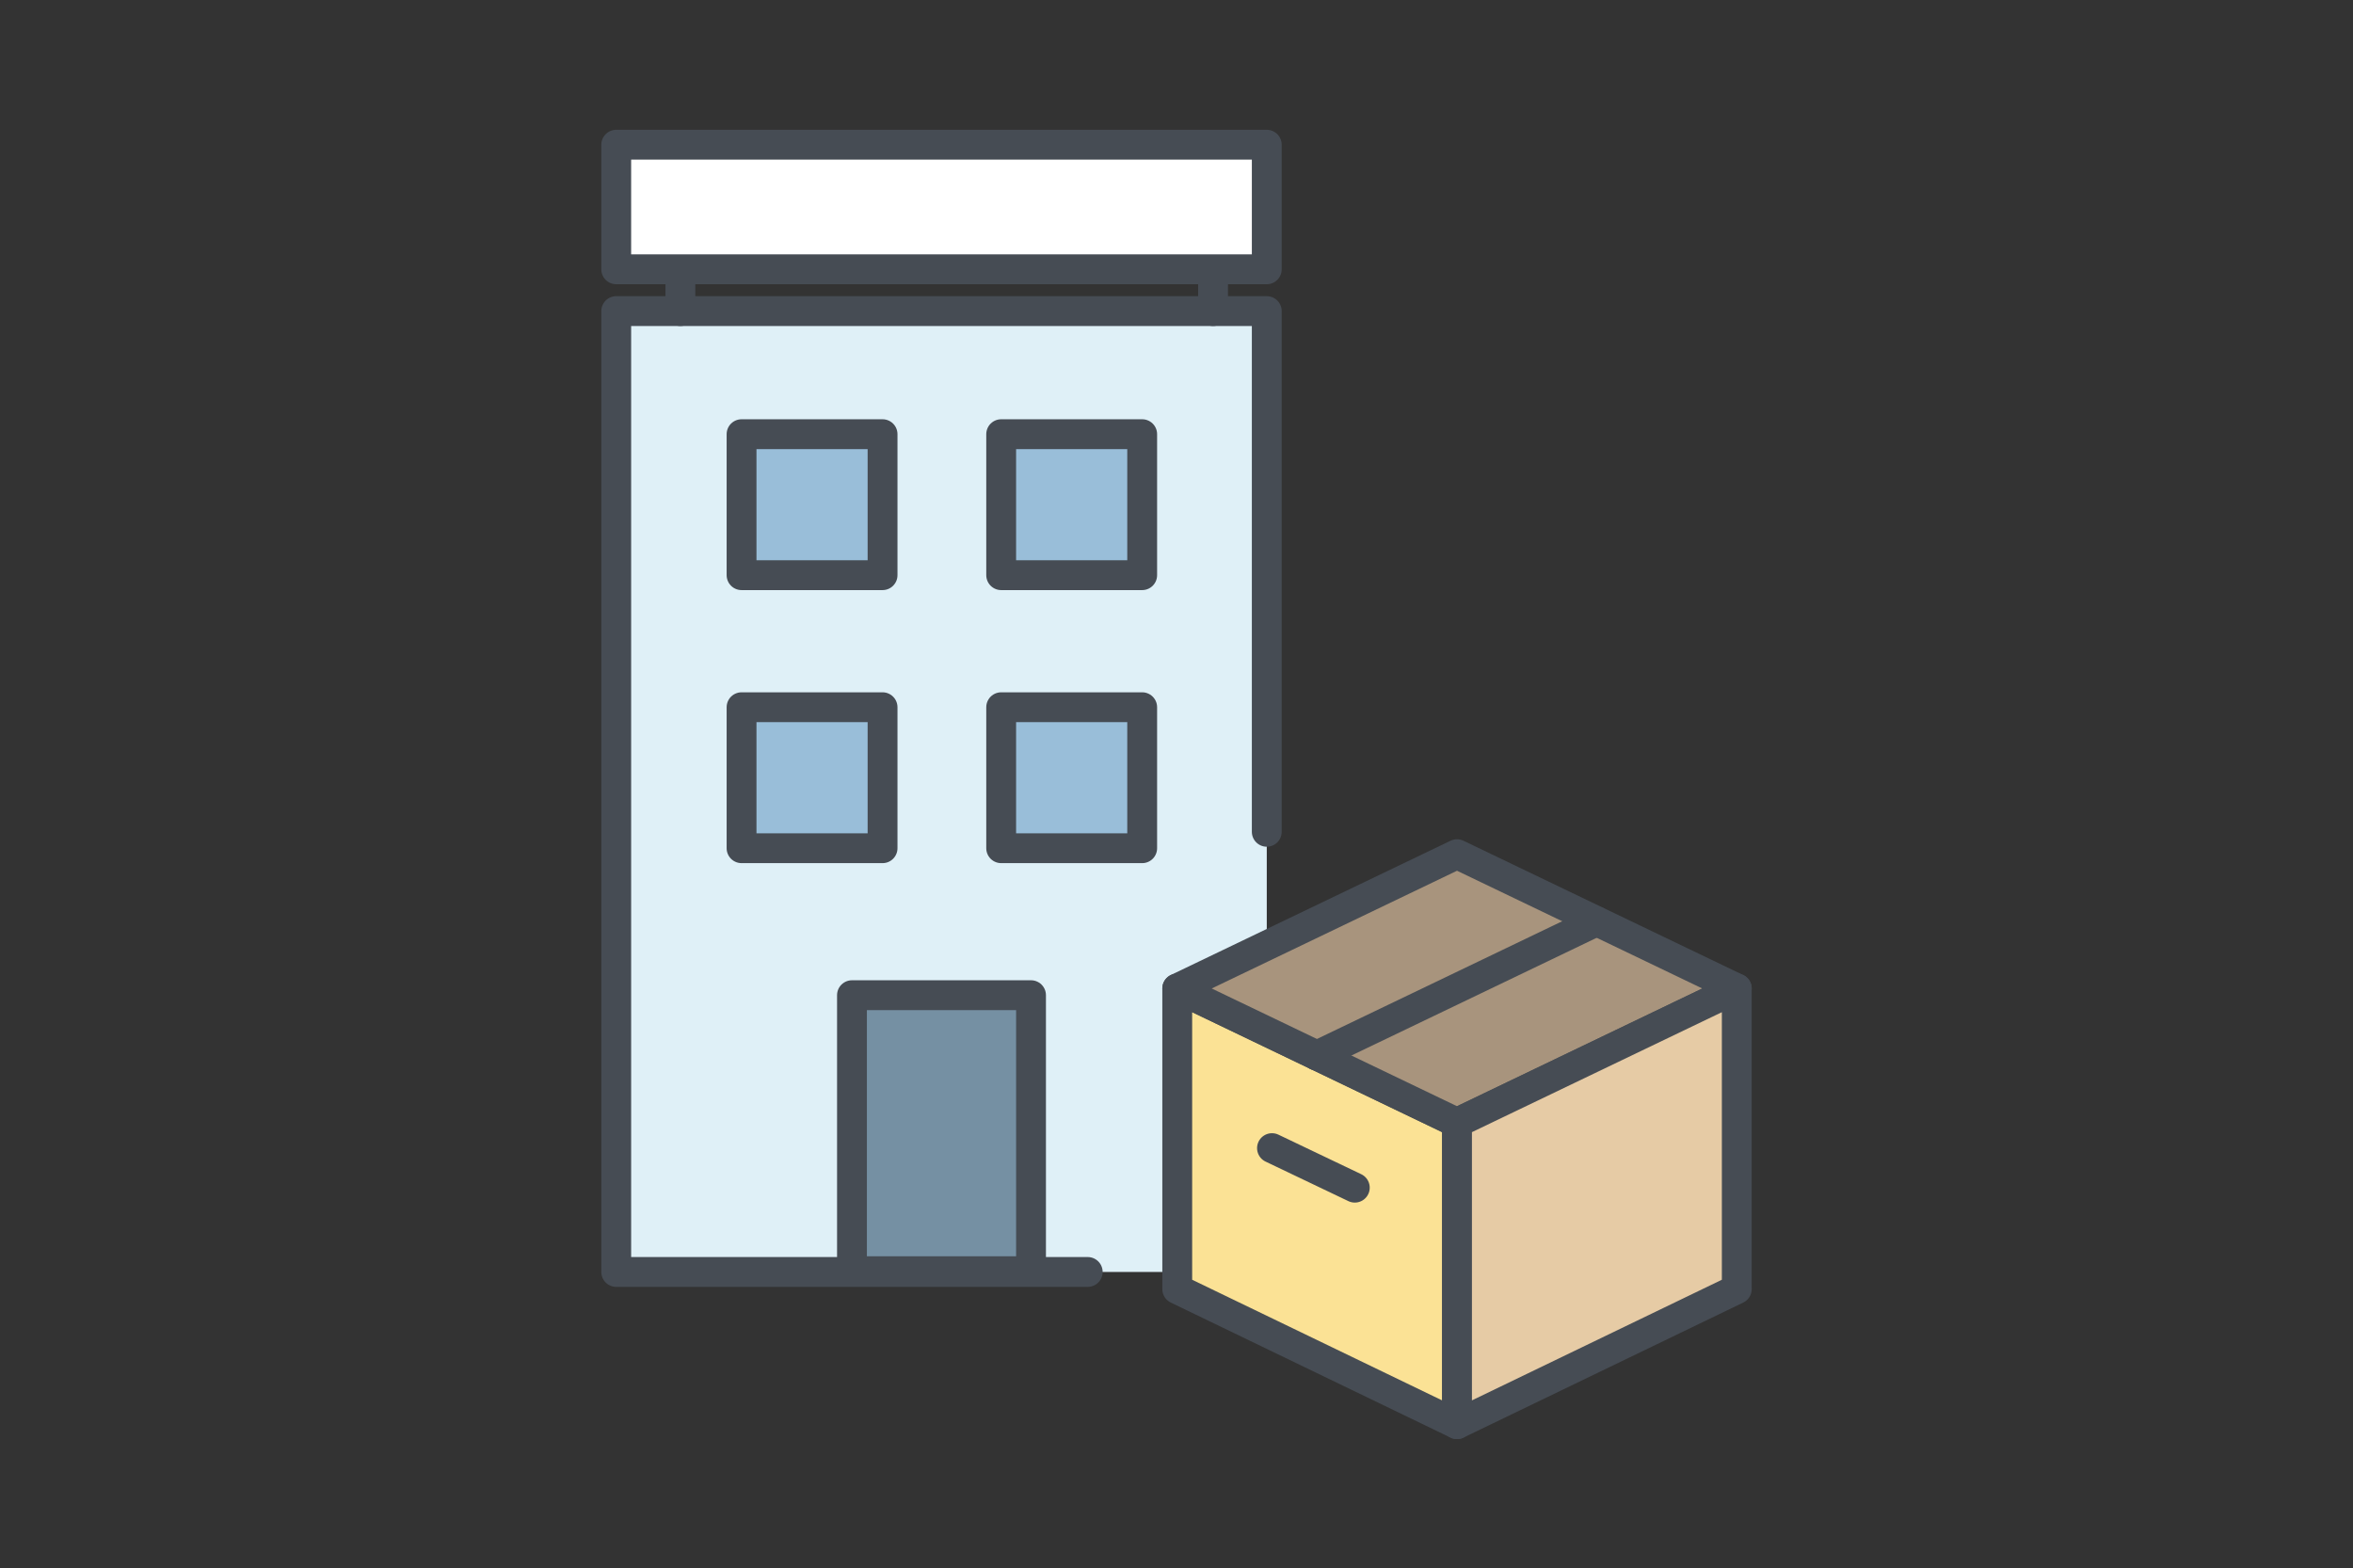 <svg xmlns="http://www.w3.org/2000/svg" xmlns:xlink="http://www.w3.org/1999/xlink" id="Layer_1" x="0px" y="0px" viewBox="0 0 315.4 210.2" style="enable-background:new 0 0 315.4 210.2;" xml:space="preserve"><rect x="0" y="0" width="315.4" height="210.2" fill="#333333" stroke="none"/> <style type="text/css"> .st0{fill:#DFF0F7;} .st1{fill:#FBE295;stroke:#464C54;stroke-width:4;stroke-linecap:round;stroke-linejoin:round;} .st2{fill:#A8947D;stroke:#464C54;stroke-width:4;stroke-linecap:round;stroke-linejoin:round;} .st3{fill:#E6CBA5;stroke:#464C54;stroke-width:4;stroke-linecap:round;stroke-linejoin:round;} .st4{fill:none;stroke:#464C54;stroke-width:4;stroke-linecap:round;stroke-linejoin:round;} .st5{fill:#7590A3;stroke:#464C54;stroke-width:4;stroke-linecap:round;stroke-linejoin:round;} .st6{fill:#99BED9;stroke:#464C54;stroke-width:4;stroke-linecap:round;stroke-linejoin:round;} .st7{fill:#FFFFFF;stroke:#464C54;stroke-width:4;stroke-linecap:round;stroke-linejoin:round;} </style> <rect x="82.6" y="41.7" class="st0" width="87.2" height="128.8"></rect> <polygon class="st1" points="195.3,190.9 157.8,172.8 157.8,132.5 195.3,150.5 "></polygon> <polygon class="st2" points="195.3,150.5 157.8,132.5 195.3,114.5 232.8,132.5 "></polygon> <polygon class="st3" points="232.8,172.8 195.3,190.9 195.3,150.5 232.8,132.5 "></polygon> <line class="st4" x1="176.5" y1="141.5" x2="214" y2="123.5"></line> <line class="st4" x1="181.6" y1="159.2" x2="170.5" y2="153.9"></line> <polyline class="st4" points="145.8,170.5 82.6,170.5 82.6,41.7 169.8,41.7 169.8,111.5 "></polyline> <rect x="114.2" y="133.4" class="st5" width="24" height="37"></rect> <rect x="99.4" y="94.8" class="st6" width="18.9" height="18.9"></rect> <rect x="134.2" y="94.8" class="st6" width="18.9" height="18.9"></rect> <rect x="99.4" y="58.2" class="st6" width="18.9" height="18.9"></rect> <rect x="134.2" y="58.2" class="st6" width="18.9" height="18.9"></rect> <line class="st4" x1="91.2" y1="41.7" x2="91.2" y2="33.8"></line> <line class="st4" x1="162.6" y1="33.8" x2="162.6" y2="41.7"></line> <rect x="82.6" y="19.4" class="st7" width="87.2" height="16.7"></rect> </svg>